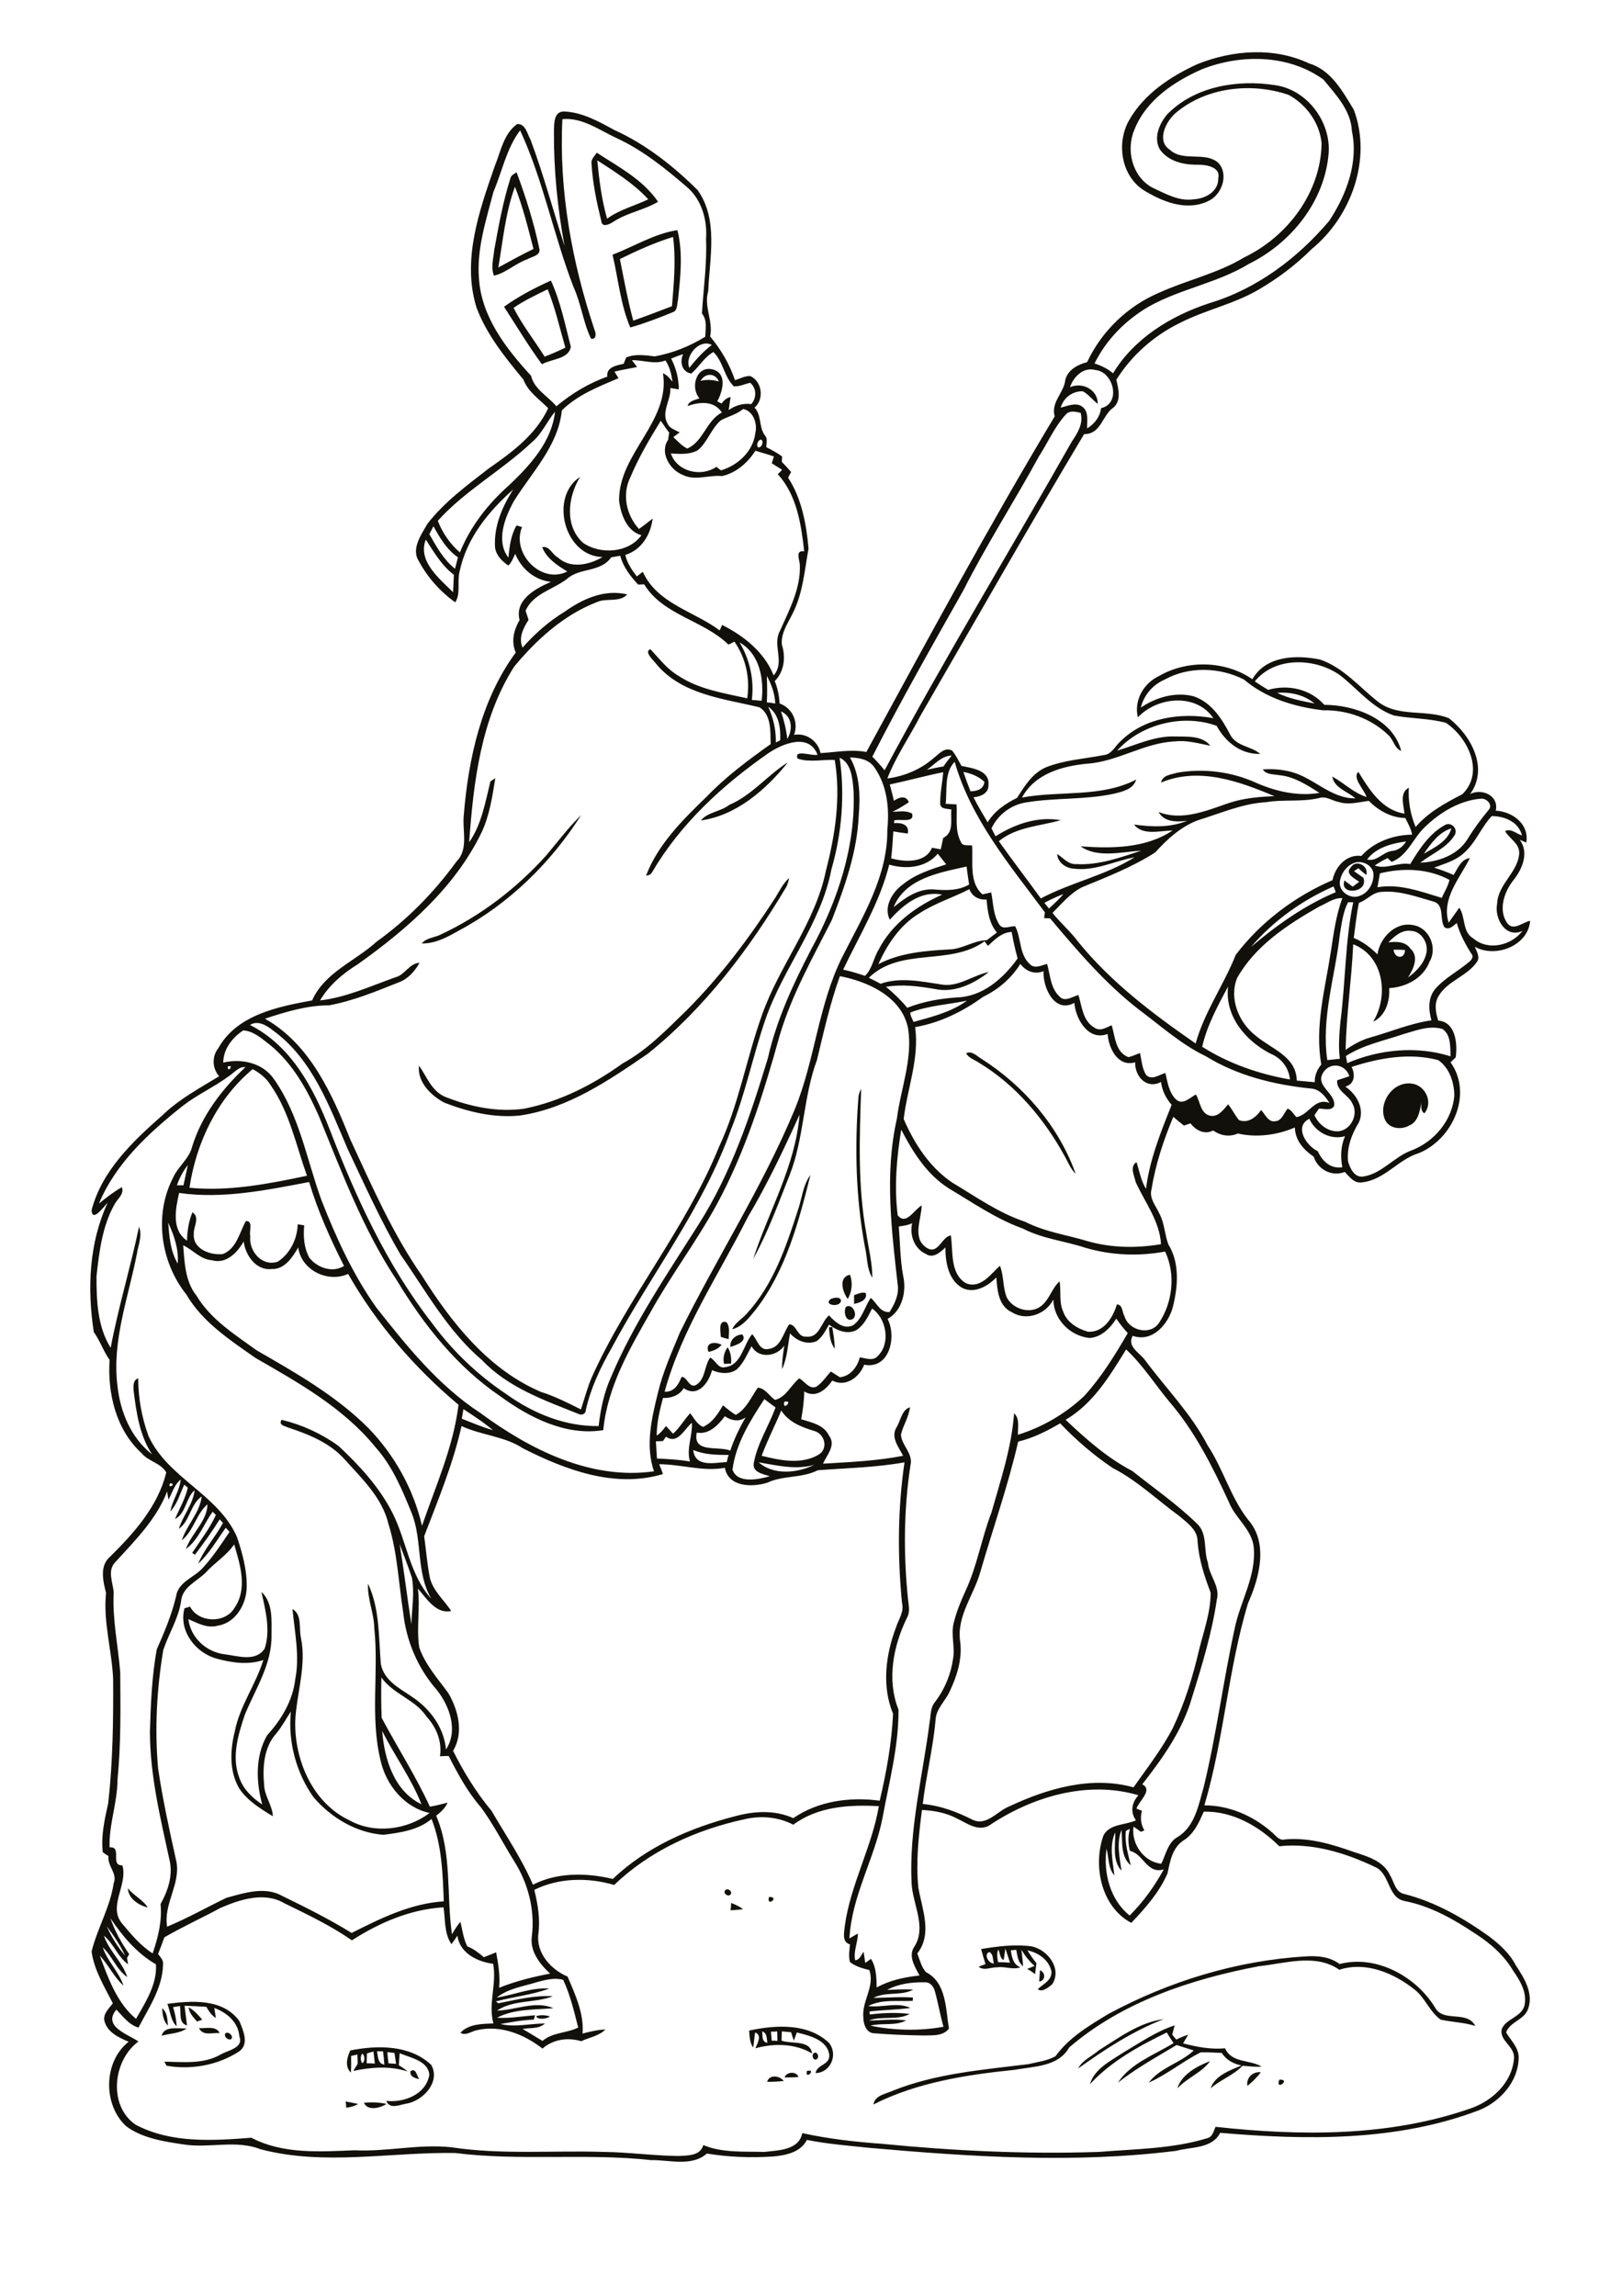 <?xml version="1.0" encoding="utf-8"?>
<!-- Generator: Adobe Illustrator 21.0.2, SVG Export Plug-In . SVG Version: 6.00 Build 0)  -->
<svg version="1.2" baseProfile="tiny" id="Layer_1" xmlns="http://www.w3.org/2000/svg" xmlns:xlink="http://www.w3.org/1999/xlink"
	 x="0px" y="0px" viewBox="0 0 595 842" overflow="scroll" xml:space="preserve">
<path fill="#12100B" d="M133.5,771.2c2.8-0.3,5.5-0.2,8.3,0.4C139.5,773.1,134.9,774.3,133.5,771.2 M126.8,770.7
	c1.5,0.3,3.1,0.6,4.6,0.9c-1.3,0.8-2.8,1.2-4.4,1.4C127,772.4,126.9,771.3,126.8,770.7 M469.3,762.7
	C473.9,762.5,467.6,767.1,469.3,762.7 M281.4,763.5c0.8-2.8,4.6-2.3,6.1-0.3C285.5,763.4,283.5,763.5,281.4,763.5 M457.6,765
	c-0.6-2.9,2-5.4,4.9-5C461.1,761.9,459.4,763.5,457.6,765 M287.8,761.9c0.7-2.1,4.3-2.4,5.1-0.2
	C291.2,761.9,289.5,761.9,287.8,761.9 M296,759.5C299.8,758.6,295.2,763.2,296,759.5 M150.6,759.6c2-1.4,2.3,1.8,3.2,2.9
	C152.3,762.2,150.2,761.6,150.6,759.6 M431.9,765.9c1.5-5.1,7.3-8.2,12-10C440.9,760.1,435.5,762,431.9,765.9 M298.5,753
	c1.2-0.9,2.2,1.3,1.2,2.1C298.5,756.1,297.5,753.8,298.5,753 M142.1,752.6c0.1,1.3,0.2,2.7,0.4,4.1c0.9,0.1,1.8,0.1,2.8,0.2
	c-0.2-1.3-0.4-2.7-0.6-4C144,752.8,142.8,752.7,142.1,752.6 M134.6,753.1c0,1.2-0.1,2.4-0.1,3.6c1,0,2,0,3,0.1
	c-0.2-1.5-0.3-3-0.5-4.4C136.4,752.5,135.2,752.9,134.6,753.1 M132.8,753.2c-0.6,1-0.6,2.4,0,3.4C134,756.5,133.9,753.4,132.8,753.2
	 M138.3,752.3c0.4,1.9,0.2,4.5,2.7,4.9c-0.1-1.6-0.3-3.3-0.5-4.9C139.9,752.3,138.8,752.3,138.3,752.3 M128.5,752
	c9.9-2,21.9-2.1,29.7,5.3c3.4,6.1-2.7,12.8-8.6,14.1c-2.6,0.3-6.5,2.5-7.9-0.9c6.6,0.7,14.6-2.4,15.8-9.6c-0.5-5.2-7-6.2-10.9-7.9
	c-0.1,1.4-0.2,2.9-0.3,4.4c1.1,0.7,2.2,1.4,3.2,2.3c-6.5-2.1-13.2-1.6-19.9-0.2c0.5-0.9,1.1-1.7,1.6-2.6c0-1.1,0-2.3-0.1-3.4
	c-0.6,0.1-1.8,0.4-2.3,0.5c0,2,0.1,4.1-0.1,6.1C126.4,757.9,127.3,754.5,128.5,752 M82.7,745.7c1.1-0.8,3,0.9,2.2,2.1
	C83.7,748.5,81.9,746.8,82.7,745.7 M73,743.8c2.5,0.2,6.2-1,7.6,1.8C78,745.4,74.4,746.8,73,743.8 M59.3,746.6
	c0.9-3.8,6.2-2.5,9.2-2.7C65.9,745.8,62.4,745.7,59.3,746.6 M412,752.8c6.1-3.6,12.1-7.8,18.9-10c-0.3,1.1-0.6,2.2-0.9,3.4
	c0.5,0.6,1,1.2,1.5,1.8c1.4-0.7,2.9-1.3,4.4-1.8c-0.6,1-1.3,2.1-1.9,3.2c5,1.3,10.2,2.3,15.4,1.8c2.4,5.5,9.1,4.1,13.4,6.7
	c-2.3,0.2-4.7-0.1-7-0.3c-3.3,3.5-8.1,5.1-11.7,8.3c1.5-4.7,7.1-6.6,11.3-8.4c-2.9-0.6-5.6-2-7.2-4.6c-2.6-0.1-5.2-0.3-7.8-0.2
	c-6.5,3.3-12.3,8.1-19,11.1c4.2-5.6,11.5-7.1,16.5-11.8c-2.1-0.7-4.2-1.3-6.3-2c-7.3,4.4-14.8,8.5-21.5,13.8
	c4.6-7.1,13.4-10.2,20.4-14.5c-0.9-1.3-1.7-2.6-2.5-3.9c-10.2,5-20.5,10.6-28.2,19C401.5,758.7,407.3,755.9,412,752.8 M279.6,745
	c0.2,1.6-0.3,3.8,1.9,4.2C281.2,747.7,281.5,745.6,279.6,745 M282.8,745.1c0.1,1.1,0.2,2.2,0.3,3.3c0.5,0,1.5,0,2.1,0.1
	c0-1.2-0.1-2.3-0.1-3.5C284.5,745.1,283.4,745.1,282.8,745.1 M274.8,744.7c9.7-2.1,21.6-2.8,29.3,4.5c3.4,4.2,0.7,10.9-4.9,11.1
	c0.4-3.2,5.3-2.9,5-6.7c-0.7-5.5-7.4-7.1-11.9-8.2c-0.4,1-0.7,2-1.1,3c-0.4-1.1-0.7-2.1-1-3.1c-1.1-0.1-2.3-0.2-3.4-0.3
	c0,1.1-0.1,2.3-0.1,3.4c3.6,1.3,10.5-0.4,11.2,4.7c-6.2-3.7-14-3.8-20.8-1.9c0.7-1.8,2.6-4.8-0.1-5.8c-0.3,1.8-0.4,3.7-0.7,5.5
	C275,749.2,275,746.9,274.8,744.7 M403,752c7.5-4.7,14.9-10.3,23.9-11.5c-11.4,4.4-21.6,11.1-31.4,18.1
	C397.1,755.5,400.5,754.2,403,752 M196.7,739.4c1.6-0.5,3.4-0.4,5,0.1C200.9,740.4,197,740.9,196.7,739.4 M59.5,736.5
	c1.9,1.6,1.9,4.1,2.1,6.4C59.9,741.2,59.6,738.8,59.5,736.5 M69.2,736.2c2,1,3.5,2.8,5,4.5c-0.5,0.2-1.5,0.5-1.9,0.7
	C70.9,739.8,69.4,738.3,69.2,736.2 M61.4,734.9c9-1.2,20.4-2,26.4,6.3c1.4,3.4,3.7,8.4,0,11.1c-7.8,5.1-17.6,6.9-26.7,5.3
	c-0.2-0.4-0.6-1.1-0.8-1.5c6.9,0.1,14.3,1,20.6-2.6c2.7-1.6,8.6-2.4,6.9-6.7c-0.4-5.2-4.6-8.7-9.2-10.4c0.2,1.2,0.4,2.5,0.6,3.7
	c-1.6-1-2.6-2.5-3.5-4.1c-2.7-0.2-5.3-0.3-8-0.4c0.3,2.4,0.6,4.8,0.9,7.2c-3.2-0.8-2.1-4.6-2.6-7.1c-0.8,0.1-1.7,0.3-2.5,0.4
	c0.7,2.3,1.2,4.6,1.3,7C62.6,741.2,62.5,737.7,61.4,734.9 M381.5,722.6c2.1,0.7,2.1,3.9-0.3,4.1
	C381.3,725.3,381.4,723.9,381.5,722.6 M406.6,738.6c22.3-12,47.1-19.6,72.4-21.1c4.3-0.3,8.8,0.1,12.4,2.8c13.4-3.5,28,4.5,35,15.9
	c3,5.7,11.7,0.9,14.8,6.8c-4.2-1.3-8.5-1.4-12.7-2.3c-4-2.8-5.6-7.8-9.4-10.9c-7.6-6.1-18-10.6-27.8-7.4c-8.7-6.1-19.9-2.3-29.5-1.3
	c-24.8,4.7-50.2,13.1-69.6,29.8c-4,7.1-12.9,6.9-20,8.2c-17.7,1.8-35.8,4.6-51.8,12.7c0.6-3.4,4.4-3.8,7-5
	c15.9-6.4,33.1-7.7,49.9-9.8c3.3-0.8,6.9-1.2,9.9-2.9C392.2,747.2,399.5,742.9,406.6,738.6 M362.9,715.9c-2.2,0.8-0.2,4.3,1.7,4.2
	C364.1,718.8,364.5,716.6,362.9,715.9 M368.8,714.6c-0.2,1.4-0.4,2.8-0.6,4.2c-1.5-0.5-1.3-2.7-2-3.8c-0.7,1.5-0.3,3.1-0.1,4.6
	c1.5,0,2.9,0.1,4.4,0.2C369.9,718,369.4,716.3,368.8,714.6 M359.9,714.8c6.1-1,12.3-1.8,18.4-1c5.9,1.1,11.4,8.1,7.7,13.9
	c-1.3,1.1-3.8,3.2-5.3,1.8c2-1.9,5.2-3.2,5-6.5c-0.9-4.2-4.8-6.9-8.8-7.7c1,1.6,2.1,3.2,3.3,4.7c-0.2,1.3-0.3,2.6-0.5,4
	c-0.9-0.7-1.9-1.4-2.9-1.9c0.7-0.3,2-0.8,2.7-1.1c-1.9-1.7-3.5-3.7-4.8-5.9c0.2,2,0.5,4,0.6,6c-1.9-1.4-2.1-3.9-2.5-6
	c-0.5,0-1.5,0.1-2,0.2c0.4,2.5,0.8,5.1,3.5,6.2c-2.7,1-5.6-0.4-8.4,0c-2.3-0.1-4.9,1.4-6.9-0.2c0.6-0.3,1.9-0.7,2.5-1
	C360.9,718.4,360.4,716.6,359.9,714.8 M268.2,697.9c1.6,0.6,3.1,1.3,4.4,2.3c-1.5,0.2-3.1,0.3-4.6,0.4
	C268.1,699.9,268.2,698.6,268.2,697.9 M282.1,695.7C286.3,695.6,281,699.7,282.1,695.7 M266,693.3c0.9-1.1,2.8,0.3,2,1.5
	C267.1,695.8,265.1,694.4,266,693.3 M46.9,692.5c2.1,2.7,5.7,4.3,7.3,7.1C50.9,698.7,47.1,696.4,46.9,692.5 M266.9,494.1
	c1.2,1.8,1.4,3.9,1.3,6c-0.6,0-1.9,0.1-2.6,0.1C265.1,498.1,265.6,496,266.9,494.1 M259.9,495.8c-1.4-3.5,2.4-3.9,4.8-2.6
	C263.5,494.7,261.8,495.4,259.9,495.8 M267.9,494c-0.2-2.6,1.9-4.5,4.4-4.6C274.3,492,269.8,493.4,267.9,494 M304.1,486.8l1.2-0.1
	c0.4,2.6,0.9,5.2,0.9,7.9C304.5,492.4,304.3,489.5,304.1,486.8 M264.4,490.3c0-1.9-1.1-6.3,2.1-5.4c1.4,1.8,0.8,4.1,0.8,6.2
	C266.3,490.9,265.4,490.6,264.4,490.3 M310.3,479.3c2.5-1.6,4.8,3.5,2.2,4.6C310.1,484.8,309.4,480.9,310.3,479.3 M304.9,476.3
	c1.1-0.3,3-0.9,3.6,0.5C308.6,479.8,301.5,478.7,304.9,476.3 M313.3,475c1.4-0.5,2.8-1.2,4.3-0.8c0.7,2.7-2.4,3.6-4.3,4
	C313.3,477.4,313.3,475.8,313.3,475 M311,476.4c-1.9-2.5-3.6-8,0.8-8.9C312.9,470.5,312.5,473.7,311,476.4 M292.7,443.8
	c1.5-4.3,1.8-9.1,4.6-12.9c-4.3,17.2-9,35-20,49.3c-2.4,2.9-4.8,6.3-8.7,7.3c1.1-2.5,3.7-3.8,5.4-5.8
	C283.7,471.1,288.4,457.2,292.7,443.8 M314.9,402.4c0.1-1.1,0.5-2.1,1-3.1c-0.6,17.7-1.3,35.6,1.9,53.1c0.8,5.4,2.2,10.7,2.2,16.2
	c-2.1-3.3-1.8-7.5-2.7-11.2C313.9,439.3,313.5,420.8,314.9,402.4 M508,410.5c-2.5-6.1,3-14,9.8-13.1c5,0.5,8.1,6.9,4.7,10.9
	c-1.4-0.8-1.1-2.4-1.1-3.8c-0.6,3.1-1.2,7-4.5,8.3C513.9,414.5,509.4,413.9,508,410.5 M354.4,386.3c2.1-1.1,3.9,1,5.6,2
	c15.6,9.9,28.4,24.8,34.6,42.2c-1.9-1.8-2.8-4.3-4.1-6.6c-7.5-13.6-17.9-26-31.3-34.1C357.6,388.7,355.4,388.1,354.4,386.3
	 M284.5,329.1c1.5-2.5,2.8-5.2,5-7.1c-0.2,1-0.5,2-0.9,3c-13.6,22.9-30,44.6-50.9,61.4c-14.3,9.8-29.3,20.1-46.9,22.7
	c-9.5,1-19-1.3-27.8-4.7c-4.9-2.6-10-7.6-9.3-13.6c2.9,4.1,4.7,9.5,9.7,11.5c9.1,3.6,19.2,5.7,28.9,4.3c13.1-2.6,25.3-8.8,36.1-16.6
	c9-4.9,16.1-12.3,23.4-19.4C264.3,358.1,274.9,343.9,284.5,329.1 M495.5,318.1c1.9-3.1,6.7-0.6,5.7,2.8c-1-0.8-2-1.6-2.9-2.5
	c-0.4,0.3-1.2,0.8-1.6,1.1c1.1,0.8,2.3,1.6,3.4,2.4c2.2,5.6-9,6.7-6.9,1c1,0.8,2,1.5,3,2.3c0.8-0.6,1.6-1.2,2.4-1.8
	C497,322.2,493.2,320.5,495.5,318.1 M200.4,313.7c4.2-5,8.1-10.2,12.8-14.8c-11.1,17.5-26.5,32.6-44.9,42.4
	c-4.2,2.4-8.6,4.8-13.6,4.7c1.6-1.9,4.2-2.1,6.4-3C176.1,336.1,189.4,325.9,200.4,313.7 M267.5,295.2c8.3-3.5,14-10.9,21.5-15.6
	c-8,10-18.9,19.5-31.9,21.3C259.6,297.8,264.3,297.7,267.5,295.2 M188.4,112.9c3.2,6.3,7.6,11.9,11.4,17.9c2.6-1,5.1-2.1,7.6-3.3
	c-2.1-7.2-3.7-14.5-6.5-21.4C196.6,108.2,192.3,110.2,188.4,112.9 M184.9,112.5c5.3-3.8,11.2-6.9,17.2-9.6
	c3.5,7.7,5.2,16.1,7.3,24.3c-0.8,4.6-7.2,4.4-10.6,6.4C193.8,126.8,189.5,119.6,184.9,112.5 M227.4,95c1.5,7.6,2.9,15.2,4.9,22.6
	c4.8-1.7,9.5-3.5,14.2-5.3c0.7-8.5,1.5-17,0.4-25.4C240.1,89,233.7,91.9,227.4,95 M224.7,93.4c7.9-3,15.3-7.7,23.8-9
	c2.1,8.4,1.1,17.2,0.2,25.7c-0.4,1.5-0.1,3.8-1.9,4.4c-5.1,2.1-10.3,4.1-15.6,5.6C227.6,111.6,226.8,102.3,224.7,93.4 M182.8,98.1
	c4.3-2.3,8.5-4.7,12.9-6.8c-2-7.7-3.9-15.5-6.8-22.8C185.4,78,184.5,88.2,182.8,98.1 M187.2,65.5c0.2-1.2,1.4-1.7,2.3-2.3
	c3.4,9.1,6.3,18.3,8.3,27.8c0.8,2.7-2.7,3.1-4.4,4.1c-4.3,1.5-7.8,5-12.2,6c-1.2-3-0.2-6.3,0.1-9.4C182.9,82.9,184.5,74,187.2,65.5
	 M219.1,58.8c0.7,7.2,1.6,14.4,3.6,21.4c4.5-3.3,10.1-4.7,15.1-7.1C232.5,67.3,225.7,63.1,219.1,58.8 M218.9,56
	c8,5.2,17,9.9,22.5,18c-5.2,3.1-11.4,4-16.5,7.4c-1.2,0.8-4,2.2-4.3-0.2c-1.7-6.9-3.2-14-3.6-21.1C216.7,58.4,218.1,57.3,218.9,56
	 M325.4,729.8c3.2-0.1,6.4-0.4,9.6-0.1c-4.5,2.4-10,0.6-14.6,3c4.8,0,9.7-0.5,14.5-0.1l-0.1,1.2c-5.4,0.3-11.3-0.7-16.3,1.9
	c5.1,0.7,10.6-1.6,15.5,0.7c-5,0.7-10,0.7-15,1.3c0,0.3,0,0.8,0.1,1.1c4.9-0.6,9.8-0.8,14.6-0.2c-4.5,2.5-10.2,0.6-15,2.4
	c4.6,0,9.2-0.7,13.7,0c-4,2.1-8.8,0.8-13.1,1.9c8.7,1.8,18.1,2,26.8,0.4c-1.2-4.2-1.9-8.5-3.1-12.8c-0.4-1.8-1.7-3.6-3.7-3.5
	C334.6,726.9,329.6,727.5,325.4,729.8 M197.1,726.9c-5.1,1.6-10.6,2.3-14.9,5.7c6.5-1,12.7-3.8,19.3-3.3c-6.3,2.3-13.1,3-19.6,4.7
	c0.2,0.2,0.7,0.5,0.9,0.7c6.6-1.3,13.2-3,20-2.6c-6.5,2.6-14.5,1.2-20.5,5.3c6.8-0.2,14.2-3.8,20.7-0.9c-6.9,0.6-14.4,0.2-20.7,3.5
	c4.7,0.3,9.3-0.6,14-0.9c-0.1,0.4-0.4,1.2-0.5,1.6c-4.1,0.1-8.2,0.9-12.2,1.6c5.4,1.3,10.9-0.2,16.3-0.2c-2.2,2.1-5.4,1.5-8.2,2
	c2.5,1.5,4.9,2.9,7.3,4.4c3.7-3.2,8.9-2.8,13.1-4.9c-1.5-5.9-2.9-11.9-5.5-17.5C203.5,725.2,200.1,726.1,197.1,726.9 M39.1,706.4
	c1.8,3.9,4,7.6,6.8,10.8C44.1,713.4,41.7,709.8,39.1,706.4 M40.5,703.5c1.6,4.7,4.1,9.1,6.9,13.2c-0.2,0.3-0.6,1-0.8,1.4
	c0.1,0.6,0.3,1.7,0.4,2.3c-3.8-2.7-5.3-7.6-8.9-10.5c1.9,5.6,6.8,9.6,8.6,15.2c-4-2.8-5.5-7.7-9-10.9c1.7,5.1,5.9,8.9,7.6,14
	c-3.5-3.1-5.5-7.6-8.7-11c3.1,8.3,6.3,17.4,13.3,23.2c3.5-6.1,7.8-12.8,7.3-20C50.1,716.3,44.9,710,40.5,703.5 M413,671.5
	c-0.5,4.3,0.8,8.4,1.8,12.6c-3.8-3.2-3-8.6-3.4-13c-1.9,4.8-0.7,10,0,15c-3.5-3.9-2.2-9.4-2.3-14.1c-2.3,5-0.9,10.6-0.3,15.8
	c-2.4-2.7-2-6.6-2.9-9.8c-1.2,8.8,1.3,18.8,8.5,24.5c5-5,9.1-10.7,12.5-16.9c-6.2,1.8-7.4-5.7-12.4-6.8c-0.7-2.6-0.8-5.4,0-8
	C414,670.9,413.3,671.3,413,671.5 M362.7,669.6c-4.1,2.1-8.1-1-11.7-2.7c-4-2.1-8.4-2.9-12.8-3.1c-1.2,9.5-2.3,19.1-1.3,28.6
	c1.4,7.9,5.2,16.9-0.4,24c0.9,2.4,1.5,5,3.2,6.9c7.5,3.8,7.2,13.5,8.4,20.7c-2.3,2.9-6.3,2.4-9.5,2.5c-5.9-0.1-11.9-0.3-17.8-0.8
	c-3,0-4.1-3.4-4.1-5.8c-0.6-6.1,4.3-11.3,2.2-17.4c-2.5-0.6-5-1.3-7.1-2.9c-0.6-2.1-0.2-4.4,0-6.5c-3.1-0.9-2.1-4.4-1.9-6.8
	c2.1-15.2,9.9-28.8,12.5-43.9c-10.8-0.6-22.4,0.1-31.4,6.8c-5.5-2.9-12-3.4-17.9-2c-17.6,3.8-34.7,11.5-47.8,24.1
	c-9.5-2.8-20.3-2.7-29.3,1.8c1.3,5.3,2.2,10.7,1.5,16.1c-0.9,7.1,4.6,13.1,10.7,15.7c2.8,6.5,6.1,13.7,5.5,20.9
	c2.7-0.7,5.5-1.4,8.4-1.5c-2.4,2.4-5.9,2.9-8.9,4.3c-4.9-1.5-10.3-0.7-14.2,2.7c-6.7-5.2-15.3-8.7-23.8-6.8c-2.1,0.3-4.3,2.3-6.3,1
	c2.9-3.2,8-3.3,12.1-3.4c-2-7.3,1.3-14.5-0.1-21.9c-5.7-0.7-12.3-3.9-13.1-10.3c-0.7,1-1.4,2.1-2.2,3.1c-2.7-3.9-2.2-9-2.9-13.5
	c-12.1,0.7-23.5,5.6-33.6,12.1c-7.8-5.4-16.4-9.5-24.8-13.6c-7.3-4.3-16.2-1.4-23.4,1.7c-6.8,3.7-13.9,6.9-20.6,10.8
	c-0.7,2-1.5,4-2.3,6.1c0.8,1.2,2.1,2.3,1.8,4c-0.2,8.5-5.2,15.7-9,23c-3.5-1-5.7-4.1-8.1-6.6c-5.2,6.2,4.2,9,8.1,11.7
	c-9.4,6.9-11.2,23.5-1.1,30.5c13,6.9,28.3,5.9,42.5,4.8c11.6,6.1,25.2,5.1,37.9,4.6c11.9,0.6,23.6-2.4,35.5-1.1
	c18.5,2.8,37.2,1.1,55.8,1.7c9.2,0.1,18.3,1.4,27.5,1.5c3.3-0.2,8,0,9.1-4c7,2.9,14.9,2.3,22.4,2.5c5.1-0.6,12.7-0.6,13.9-6.9
	c9.5,2.1,19.2,3.2,28.9,3.9c26.5,2.6,53.2,3.9,79.9,3c13.4-1.1,27.1-1.1,40-5.1c1.8-0.6,2.1-2.6,2.8-4.1c31.2,3.4,63.7,3.7,93.7-6.8
	c8-2.8,15.2-9.6,15.8-18.5c0.2-4.3-5.5-6.3-4.5-10.6c1.6-3.8,7.1-4.3,8.3-8.5c1.1-4.7-1.5-9.1-4.1-12.8c-3.4-5.8-8.6-10.3-14.3-13.9
	c-7.8-5.2-16.2-9.9-25.5-11.7c-6.4-1.2-5.3-10.1-10.9-12.5c-10.9-5.2-23-8.9-35.1-7.6c-7.4-7.3-17-12.9-27.7-12.7
	c-1.8,4-3.6,8.2-7.5,10.6c-4,2.6-4.9,7.6-5.8,12c-3,7-8.1,12.7-13.3,18.2c-11-5.8-14.2-20.9-10.2-32.1c2.3-4.3,8-3.7,11.9-5.5
	c-2.2-3.1-1.5-6.5,0.9-9.2C398.9,652.8,378.4,659,362.7,669.6 M140.2,634.8c0.8,10.4,4.4,22.1,14.4,26.9
	C150.9,652.2,144.7,643.9,140.2,634.8 M139.9,615.2c-0.1,4.9-0.1,9.9,0.1,14.8c5.8,10.9,12.5,21.3,17.7,32.6
	c2.2-0.4,4.3-0.9,6.5-1.5c-0.9,2-2.5,3.5-4.2,4.8c5.9,13.8,3.7,29.1,5.8,43.5c0.9-1.6,1.9-3.2,3.1-4.6c0.7,3,1.1,6.2,2.5,9
	c2.3,0.9,4.2,2.4,6.1,4c1.5-0.6,3-1.2,4.5-1.8c0.8,4.3,1.5,8.6,1.1,13c6-2.4,12.4-4,18.7-5.2c-3.8-3.5-7.5-8.2-6.7-13.7
	c1.2-9.7-1.4-19.6-6.6-27.7c-4-6.5-7.5-13.3-12-19.5c-4.9-5.6-8.5-12.2-11.9-18.9c-1.1,0-2.1,0-3.2,0.1c0.8-5.4-1.3-10.6-4.9-14.5
	C152.4,623.3,144.3,621.4,139.9,615.2 M75.3,576.9c-3.3,3.2-8.5,5.2-8.9,10.5c-1,6.3-4.5,11.7-6.5,17.7c-2.4,14.3-3.2,29-1.9,43.5
	c1.7,11.5,4.2,22.8,6.7,34.1c1.6,8.4-4.8,15.5-3.4,23.9c7.5-3.1,14.5-7.1,21.8-10.6c6.6-1.8,14.2-4.3,20.6-0.6
	c8.6,4.2,17.2,8.5,25.3,13.5c10.7-5.4,21.6-10.8,33.8-11.6c-0.4-10.2-0.7-20.6-4.5-30.2c-4.9,4.1-11.4,5-17.6,5.8
	c-10-0.7-19.3-6.3-25.7-13.8c-6.4-9-9.4-20.4-8.3-31.4c-1.8,2.7-3.3,5.6-5.4,8.1c-4.6,5.1-5,12.5-4.4,19c0.2,4,3,7.3,3.2,11.3
	c-4.6-2.8-9.4-5.7-12.4-10.3c-3.6-6.2-3.3-13.9-1.6-20.7c1.8-9.4,7.7-17.2,10.5-26.3c-5.6,1.9-11.6,1-17.1-0.5
	c-7.8-2.1-14.1-10.3-11.8-18.5c0.5-0.1,1.5-0.4,2-0.6c3.1,6,12.9,6.3,16.3,0.5c4.9-7,2.1-15.9-0.1-23.3
	C83,570.6,78.6,573.2,75.3,576.9 M146.6,566.3c1.6,9.8,2.8,19.6,4.3,29.4c0.2-5.7,1.2-11.4,0.2-17.1
	C149.7,574.4,148.1,570.3,146.6,566.3 M62.4,544C61.2,546.4,65.1,544.1,62.4,544 M61.8,550c-0.1-0.7-0.4-2.2-0.5-3
	c-3.9,10.2-11.8,18-19,25.9c-3.1,3.2-0.8,7.5-0.6,11.2c-0.5,9.8,1.6,19.4,2.4,29.1c0.1,13.2,0.3,26.4-1,39.5
	c0,8.4-3.2,16.4-2.9,24.8c4.8-0.4,0,6.8,4.7,6.6c2.1,7.3-5.6,15.2,0.1,21.6c3.3,3.9,6.6,7.9,11,10.7c2-5.9,3.5-11.9,2.9-18.1
	c2.6-4.7,4.5-10.1,3.4-15.6c-3.4-15.7-7.3-31.5-7.3-47.7c0.3-10.1,0.7-20.2,2.5-30.1c2.8-6.3,5.5-12.7,7.1-19.5
	c0.8-5.3,6.6-6.8,9.8-10.4c3.7-4,6.7-8.6,9.8-13.2c-0.3-0.4-1-1.1-1.4-1.5c-3.2,4.5-6,9.4-10.1,13.2c2.2-5.4,6.3-9.8,9.1-15
	c-0.3-0.3-0.9-0.9-1.2-1.3c-2.8,4.5-5.9,8.8-9.1,13l-1-0.7c3-4.5,6.4-8.9,8.7-13.9c-0.3-0.3-0.9-0.9-1.2-1.2
	c-3.2,4.5-5.2,10.3-9.8,13.7c2-5.7,7.9-10.4,7.9-16.4c-4.1,3.5-5.1,9.8-9.4,13.2c1.8-5.6,6.6-10.1,7.3-16.1c-4.2,2.9-4.3,9-8.4,11.9
	c1.5-4.9,5.2-9,5.8-14.2c-3.3,2.9-3.1,8.5-7.2,10.6c1.6-3.8,3.8-7.5,4.7-11.5c-0.3-0.3-1-0.8-1.3-1.1c-1.6,3.3-2.5,7-5.1,9.8
	c0.7-4.1,3.4-7.5,3.8-11.7C63.9,544.5,63.2,547.5,61.8,550 M278.3,536.3c5.4,4.8,14.2,4,20.4,0.9
	C291.9,539.2,284.9,537.4,278.3,536.3 M254.3,531.8c0.7,6.5,7.8,4.6,12.3,4.4c0.2-0.9,0.4-1.8,0.7-2.6
	C262.9,533.6,258.5,533.5,254.3,531.8 M169.3,523c-3.1,13.9-8.6,27.1-13.7,40.4c0.7,5.1,1.1,10.3,2.1,15.3c1.2,4.8,5.2,8.1,7.8,12.1
	c-5.4,1.3-9.1-4.6-12.2-8.2c0.9,7.2-0.6,14.4,0.5,21.6c2.2,6.4,6.8,11.4,10.7,16.8c3.6,6.2,5.7,14.5,1.7,21.1
	c3.9,7.8,8.5,15.3,14.1,22c5.2,8.9,11.1,17.6,15.2,27.1c9-4.6,19.7-4.4,29.3-2.1c12.3-11.8,28.5-18.8,44.8-23
	c7-1.9,14.6-2.4,21.4,0.7c9.1-6.3,20.9-7.9,31.7-6.4c2.5-10.5,4.4-21.2,4.9-31.9c-4.2-10.1-2.7-21.7,1.1-31.7c0.9-2.9,3-5.6,2.2-8.8
	c-1.7-17.2-1.6-34.6,0.9-51.7c-10.5,1.9-21.2,2.1-31.8,2.9c-5.9,3-12.7,1.8-18.6,4.6c-5.5,1.7-14.2,1.6-15.5-5.5
	c-8,1.5-16-1.3-24.1-1.3c0.5,1.2,1,2.4,1.4,3.6c-17.6,5.3-35.7-1.5-51.3-9.4C185.1,526.7,176.6,526.4,169.3,523 M373.5,528.7
	c-3.7,16.1-9.2,31.7-13.8,47.5c-2.3,8.6-8.8,16.3-7.5,25.7c0.9,6.5-1.2,12.9-3.9,18.6c-1.6,3.4-4.9,6.2-5.1,10.2
	c-0.9,10.4-3.5,20.6-4.7,30.9c6.5,0.6,12.6,2.9,18.3,5.8c5.2,2.4,9-3.2,13.4-4.9c14-6.6,30.2-11.3,45.6-7c5-7.1,10.4-14,14.4-21.7
	c4.4-9.2,7.4-19,9.7-28.9c1.7-6.8,4.2-13.6,4.2-20.8c-2.3-6-4.3-12.2-4.8-18.7c0.1-4.3-3.8-6.9-6.7-9.4c-8.1-5.9-15.4-13-24.4-17.6
	c-7-4.7-13.5-10.3-19.3-16.4C384.1,524.8,379,527.4,373.5,528.7 M244.3,526.9c-0.3,0.4-0.8,1.2-1.1,1.6c-0.6,0-1.9,0.1-2.6,0.1
	c0.1,2.1,0.3,4.2,0.4,6.3c4,0.2,8.1,0.4,12.1,1.1c-1.4-4.8,1-9.4,0.7-14.2C251,524.1,248.6,529.9,244.3,526.9 M255.6,525.4
	c-1.6,7.7,7.9,4.8,12.3,6.6c1.4-4.3,3.4-8.3,5.6-12.2c-2.4,1.8-5.3,1.2-7.6-0.4C263.4,522.7,260.1,526.2,255.6,525.4 M279.4,533.9
	c6.8,1.7,14.8,3.4,21.2-0.6c3.3-2.4,1.8-7.5-1.9-8.5c-4.6-1.4-9.4-3.2-12.1-7.5C284.3,522.8,281.5,528.2,279.4,533.9 M170,516.8
	c-0.2,1.1-0.4,2.3-0.6,3.5c3.8,1.5,7.5,3.1,11.4,4.2C177.4,521.6,173.7,519.2,170,516.8 M287.7,514.1
	C286.8,517.9,291.4,513.2,287.7,514.1 M280.4,513.1c-5.2,7.9-10.5,16.4-11.7,25.9c1.8,5.2,9.5,3.6,13.7,2.4
	c-2.4-0.8-6.5-1.4-5.9-4.8c1.3-7.2,5.5-13.6,8-20.4C283,515.1,281.7,514.1,280.4,513.1 M413.1,494.9c-6,9.7-12.1,19.9-22.2,25.8
	c7.5,7.1,15.3,14,24.5,18.8c7.9,6.3,16.3,12.1,23.6,19.2c4.1,3.7,2.4,9.7,4.1,14.4c0.4,4.7,4.5,8.6,3.3,13.4
	c-1.8,12.2-5.4,24.1-9.1,35.9c-3.4,12-10.7,22.3-18.3,32c4.1,2-1.2,6.1-2.1,8.9c0.5,0.2,1.5,0.6,2,0.8c-0.7,2.5-0.4,5,0.9,7.2
	c-0.3,0.1-1,0.4-1.3,0.5c-0.9-0.7-1.8-1.3-2.7-1.9c-0.9,6.3,3.8,13,10.2,13.6c1.7-3.4,2.4-7.8,6-9.8c6.4-3.9,7.7-11.9,9.6-18.5
	c4.7-19.4,7.2-39.3,11.5-58.8c2.2-9.7,7.8-18.8,6.8-29c-0.7-6.6-6.8-10.6-9.1-16.5c-6-13-12.5-26-21.9-36.9
	C423.6,507.6,419.2,500.6,413.1,494.9 M319.9,479.9c-1.5,3-3,6.2-5.9,8c-3.4,1.6-7.1,0-9.9-2.1c-1.3,2.2-2.4,4.6-4.6,6.1
	c-3.6,1.4-7.3-0.2-9.7-2.9c-0.8,4.4-1,9-2.9,13.1c-0.1-2.9,0.4-5.7,0.8-8.6c-2.8,4.1-9.5,4.9-12,0.2c-1.6,2.9-2.9,6.2-5.4,8.5
	c-2.6,1.9-6.2,1.6-9.1,0.3c-1.2,4.6-5.2,10.2-10.4,6.6c-1.6,2.7-4.6,3.7-7.6,3.6c-1.2,4.5-2.3,9.1-2.3,13.8c1.4-0.9,2.4-2.2,3.4-3.5
	c0.9,0.9,1.7,1.9,2.6,2.8c2.5-2.2,4-5.1,6.3-7.5c1.4,1.8,2.5,4.1,4.7,5c3.4-1.5,5.5-4.8,7.3-7.9c1.5,1.2,3,2.5,4.7,3.5
	c3.9-2.1,5.7-6.6,8.1-10c2.8,0.3,4.1,3,6.3,4.5c4.1-1,5.8-5.4,8.9-7.9c2,1.1,3.6,4.1,6.2,3.1c2.2-1.4,3.6-3.7,5.4-5.6
	c1.1,0.7,2.2,1.4,3.3,2.1c3.9-0.4,6.4-3.8,7.3-7.3c2.2,0.3,4.9,1.5,6.6-0.5C326.8,492.7,325.2,483.5,319.9,479.9 M77.8,462.2
	c-4.3-0.3-7-3.8-10.6-5.5c0.5,6.3,0.7,13.3,4.9,18.5c5.2,8.7,14,14.2,22,20c14.4,8.3,29.1,16.6,41,28.5c9.6,9.9,16.6,22.4,19.7,35.9
	c5-14.6,11.5-28.9,13.4-44.4c-16.1-13.5-30.1-29.7-40.5-48c-7.5,3.4-17.2-1.4-18.3-9.7c-2.1,3.6-5,8.1-9.7,7.9
	c-5.7,0.7-9.7-5-10.3-10.1C87.1,459.3,83,463.7,77.8,462.2 M329.7,449.8c0.5,6,0.5,12.1,1.6,18.1c1.3,5.7-0.3,12.8-5.7,15.8
	c3.4,6.6,0.7,18.6-8.6,16.8c-1.7,4.6-6.8,8.4-11.7,5.8c-2.3,3.4-6.1,6.6-10.3,4c0,3.4-0.5,6.9-1.1,10.2c3.8,1.2,8.3,2,10.2,6
	c2.7,3.5-0.8,7.1-2.2,10.3c9.8-0.6,19.7-1,29.4-2.9c-1.6-3.1-4.6-6.7-2.5-10.3c1.6-2.5,1.9-6.5,5-7.5c-0.4,3.6-2.5,6.6-3.3,10
	c0.2,4,4.5,6.9,3.5,11.2c-2.5,16.3-2.6,32.9-0.9,49.3c0.2,2.1,0.8,4.5-0.3,6.5c-5.1,10.4-7.6,22.9-3.2,33.9
	c0.1,13.5-3.5,26.7-5.9,39.9c-3,15-11.3,28.5-12.1,44c1-0.6,2.1-1.2,3.1-1.8c0,3.3-1.7,6.5-1,9.8c1.7-0.1,2.2-2,3.1-3.1
	c0.2,1.4,0.4,2.7,0.6,4.1c0.7-0.5,1.4-1,2.1-1.5c2,3.1,2,6.9,2.1,10.5c4.8-2.7,10.3-3.8,15.7-4.4c-1.6-3.1-4.2-7-2-10.4
	c4.8-7.2-0.5-15.6-0.9-23.4c-1-19.9,4.1-39.4,6.6-59c0.5-2.5,0.2-5.4,2-7.5c3.5-4.6,5.8-10.1,6.6-15.8c0.8-4.3-0.8-8.7,0.2-13
	c1-4.2,2.7-8.3,4.5-12.2c4.2-9.1,5.8-19.2,9.4-28.5c3.4-12,7.4-23.9,8.3-36.4c2.2,2.1,1.3,5.2,1.4,7.9c9-2.8,17.4-7.7,24.3-14.2
	c6.3-6.9,11.3-15,16-23.1c-1.5-1.6-2.9-3.4-4.2-5.3c-2.2,3.5-5.6,6.9-9.9,7.1c-7.1-0.8-13.1-6.8-13.2-14.1c-2.8,5.5-10,8-15.3,4.6
	c-4.8-2.2-5.3-8.1-5.6-12.7c-3.2,3.2-7.9,6-12.4,3.9c-5.2-2.9-6.3-9.4-6.3-14.9c-1.8,1.7-4.5,4.2-7.1,2.4c-4.3-1.9-6.1-6.9-5.1-11.3
	C333.2,449.3,331.4,449.6,329.7,449.8 M61.7,448.4c0.4,5.1,0.8,10.5,3.5,15C65.6,458.1,63.9,453.2,61.7,448.4 M65.7,437.5
	c-1.3,5.8-2.9,13.6,2.9,17.5c0.1-3.6,0.6-7.1,2-10.4c2.9,1.9,0.3,5.3,0.5,7.9c-0.5,5.6,6.2,8,10.7,7.4c5-2,6-7.8,8.4-12.1
	c2.8-0.1,1.1,3.8,1.6,5.5c-0.6,5.5,4.3,11.4,10.1,9.4c4.5-2.9,7.2-8.4,7.3-13.7c0.6,0.1,1.8,0.3,2.4,0.4c-0.4,4-0.1,8.3,1.9,11.9
	c3,3.7,8.4,5.6,12.7,3c-5-9.9-9.6-20.1-12.8-30.8C97.6,436.5,81.6,439.8,65.7,437.5 M64.9,434.7c0.6,0,1.8,0,2.4,0
	c0.5-2.5,1.1-4.9,1.6-7.4C67.1,429.6,65.8,432.1,64.9,434.7 M329.3,445.7c3.1,3.9,6.1-2.2,8.8-3.6c-0.1,5.1-3.6,12,1.8,15.5
	c4.3,2.8,5.5-4.1,8.9-4.5c0.9,5.9-0.4,13.9,5.5,17.5c5.4,2.2,9.1-3.3,12.5-6.4c1.5,3.7,1,7.9,2.5,11.6c2.2,4.3,8.6,6.3,12.6,3.2
	c3.1-2.4,3.9-6.5,6.8-9.1c0.6,3.7-0.3,7.6,1.3,11.1c1.3,3.9,5.2,6.3,9.1,7.4c5.7,0.4,9.2-5.2,10.6-10c2.2,0,1.9,2.9,2.8,4.3
	c1.5,5.3,9.5,7.3,12.7,2.4c5-7.5,6.1-17.9,2.2-26.1c-9.7,1.8-19.8,1.4-29.3-1.4c-7.6-2.5-15.7-3.3-22.8-7
	c-9.8-3.5-18.4-9.5-27.3-14.8c-8-5.1-13.1-13.2-17.4-21.5C328.9,424.6,328,435.3,329.3,445.7 M483.4,422.2c1.7,3.7,4.6,6.5,9,5.9
	c-0.7-3.8-0.6-7.8,1-11.4c-5.3,1.5-10.9-1.5-13.1-6.4C474.5,413.2,479.3,420.3,483.4,422.2 M92.7,392.1
	c-13,10.8-20.7,26.9-23.2,43.5c14.5,1.4,28.9-1.4,43.1-4.4c-4-11.2-6.4-23.3-13.3-33.2C97.7,395.4,95.3,393.5,92.7,392.1
	 M84.2,394.5c-5.5,4.1-11.8,6.9-17.2,11.1c-12.3,9.8-24.5,20.9-30.7,35.8c2.7-2.2,5.4-4.3,8.4-6c1,2.6-1.8,4.4-2.8,6.5
	c-4.4,7.9-5.5,17.2-6.5,26.1c0,8.9,0.3,18.5,5.2,26.3c2.8-14.9,7.3-29.5,10.4-44.4c1.3,3.3-0.3,6.7-0.8,10
	c-3.1,16-9.2,31.8-7.1,48.4c1,9.5,5,19.1,12.7,25.1c-4.6-6.9-5.8-15.4-6.8-23.5c-0.1-1.6-0.2-3.8,1.7-4.4c0,7.2,1.3,14.4,3.8,21.2
	c7.1,15.4,25.5,21.3,32.4,36.9c2,5.9,3.7,12.1,3.6,18.3c0,6.3-4,13.3-10.6,14.3c-3.8,1.1-7.4-0.9-10.8-2.4
	c0.8,6.8,6.6,12.1,13.3,12.9c4.9,0.6,11.4,2.9,14.7-2.1c2.2-6.8,0.3-14-1.2-20.8c4.3,4,3.7,10.5,3.7,15.9
	c0.2,10.6-5.9,19.7-9.8,29.2c-2.4,7.2-4.9,15.3-2.1,22.8c1.4,4.4,4.8,7.6,8.5,10.1c-2.3-8.3-2.6-17.8,1.8-25.4
	c5.2-5.7,9.4-12.7,10.3-20.5c1.7-8.5-0.2-17.2-1-25.8c3.6,2.1,2.3,7.1,3.1,10.6c2.1,10.2-1.6,20.3-2.1,30.5
	c-0.3,14.4,6.4,30,19.9,36.4c9.2,5.1,21.2,3.5,29.4-2.7c-9.3-2-16-10.3-18-19.3c-3.9-15.9-0.6-32.4-2.3-48.5
	c-0.1-5.5-2.6-10.8-2.3-16.3c4.3,9.1,3.9,19.5,4.7,29.4c1.4,7.5,9.4,9.9,14.5,14.4c5.1,4.3,8.8,10.3,9.4,17c4.6-6.9,1.3-16.1-3.5-22
	c-6.9-7.9-11.1-17.9-12.2-28.3c-1.7-10.8-2.1-21.9-5.4-32.4c-2.3-9.6-9.6-16.5-16-23.6c-5.4-6.1-13.1-9.2-20.6-11.7
	c-1.3-0.6-3.9-0.9-2.6-2.9c7.5,1.8,14.7,5.1,20.9,9.6c7.7,7.2,15,15.1,19.8,24.6c5.2,10.3,6.2,22.6,14.2,31.4
	c-5.6-9.5-3.2-21.2-7.1-31.2c-3.5-8.6-7.1-17.4-13.4-24.4c-11.7-14.4-28.2-23.6-44-32.7c-9.4-6.6-19.4-13.1-25.3-23.2
	c-9.5-11.9-12-29.2-4.9-42.9c1.8-4.1,5.9-6.9,7-11.4c3.5-11.4,10.9-21,19.5-29.1C87.9,391,86.2,393.1,84.2,394.5 M83.5,391.2
	C83.6,393.9,86,390,83.5,391.2 M485.3,393.5c-2.9,4.9,4.8,7.4,4.1,12.1c-1.2,2-3.7,0.9-5.6,1c-0.5,0.8-1.1,1.6-1.6,2.4
	c1.5,3.4,4.9,6.1,8.8,5.9c4.6-0.5,7.4-6.2,5.1-10.2c-1.4-3.2-5.9-4.5-5.6-8.5c1.5-0.5,3-1,4.5-1.5
	C493.6,390.2,487.8,389.3,485.3,393.5 M495.8,391.3c1.4,2.7,1.2,6.3-2.3,7.2c4.2,2.8,7.2,8.2,5,13.1c-2.6,4.2-4.5,9.2-4,14.3
	c0.7,2.5,2.3,6,5.5,5.6c6.9-1,11.4-7.3,17.8-9.6c8.4-3.2,15-11.1,15.7-20.2c-0.1-4.8-1.8-10.1-5.9-12.9
	C517.1,386,505.9,388,495.8,391.3 M514.7,379.3c-7.1,2.4-14.6,3.9-21,8c0.2,0.8,0.3,1.7,0.5,2.6c11.8-5.1,25.6-6.4,37.9-2.5
	c-0.1-3.4,0.2-7.8-2.9-10C524.3,375.9,519.3,378,514.7,379.3 M334,371.3c-0.2,1.2,0.7,2.3,1.1,3.5c6.8-1.9,13.8-3.6,19.6-7.8
	C347.8,368.4,340.6,368.8,334,371.3 M441,383.9c9.8,6.2,20.8,10,32.2,12c-0.4-4.3-3.2-7.9-7.2-9.5c-9.1-4.7-16.8-13.8-15.5-24.6
	C446.7,368.9,442.8,376,441,383.9 M308.1,358c-3.6,10-5.9,20.3-8.4,30.7c-5.1,13.7-4.7,28.8-10.1,42.4c-4.1,10.3-7.9,20.9-13.3,30.6
	c5.7-17.6,15.5-34.1,17-52.9c-5.8,12.8-11.8,25.5-19,37.6c-10.6,21.1-24.2,41-30.5,64c3.5,0.2,5.1-2.6,6.2-5.4c2-0.3,2.7,4.1,5.2,3
	c3.6-2,3.1-7,5.3-10.1c2,0.9,2.9,4.2,5.5,3.5c6-0.7,6.6-8.1,9.9-12.1c2,2,2.6,6.3,6.2,5.4c4.4-0.6,5.2-5.9,7.4-9
	c2.8,0,3,4.9,6.3,4.5c4.8,0.6,5.4-5.4,8.3-7.8c2.2,2.4,5.4,5.4,8.9,3.6c3.3-2.4,4.2-6.7,6.4-10c2.3,1.8,3.3,5.4,6.9,5.2
	c1.7-2.7,3.3-5.9,3.1-9.2c-2.3-20.5-5-41.4-0.4-61.7c1.4-11.1,5.9-21.9,4.1-33.2C330.8,365.6,318.5,360,308.1,358 M374.3,353.5
	c-3.3,5.3-8.1,9.4-13.7,12.1c-7.4,5.4-15.8,9.5-24.9,11.1c1.6,11.5-2.9,22.5-4.2,33.7c3.9,9,9.5,17.7,17.8,23.3
	c8.7,5.2,17.1,11.2,26.8,14.4c7.2,3.7,15.3,4.8,22.9,7.1c8.7,2.5,18,2.6,26.9,1.1c-0.5-8.5-5.9-15.3-9.3-22.8
	c-0.5-2.3-2.3-5.6,0.3-7.3c1.1,3.3,1.6,6.8,3.5,9.8c1.3-10.7,5.4-20.8,9.4-30.8c-2.1-2.4-3.5-5.2-3.9-8.4c-5.3,2.8-9.6-2-9.5-7.2
	c-6.4,1.8-9.7-5.2-10.1-10.4c-7,2.7-11.7-5.4-12.2-11.4c-7.3,4-11.6-5.7-11.3-11.6C379.5,357.5,376.3,356.2,374.3,353.5
	 M511.2,348.3c0.3,3.2,4.1,3.7,4.2,0.1C514,348.3,512.6,348.3,511.2,348.3 M362.4,346.9c-0.3-0.4-0.9-1.2-1.2-1.7
	c-12.7,9.2-30.8,2-42.5,13.4c1.4,0.7,2.9,1.4,4.3,2.2c7.1-2.5,14.8-0.9,22,0.2c6.3,1.3,11.7-3.3,17.7-4.5
	c-5.4,4.3-12.7,7.8-19.8,6.2c-5.9-1-11.9-1.8-17.9-0.8c2.8,2.3,5.5,4.9,7.8,7.7c5.9-2.3,12-3.4,18.3-3.8c9.4-0.3,17-7,22.2-14.3
	c-0.9-3.2-1.6-6.4-2.2-9.7C367.5,341.9,364.9,344.6,362.4,346.9 M509.3,345.6c2.9-0.3,6.2-0.4,8.1,2.3c3.3,3,1,7.6-0.9,10.6
	c3.1-2.3,6.1-5.3,6.8-9.3c0.6-3.5-1.9-7.6-5.6-7.8C514.2,340.9,511.5,343.4,509.3,345.6 M494.5,330.9c-1.9,3.7-2.3,7.8-3,11.8
	c-1.7,15.3-6.9,30.6-4.6,46.1c1.5-0.2,3-0.3,4.6-0.5c-0.6-4.5-0.2-9,0.2-13.5c1.9-14.6,1.7-29.5,4.7-43.9
	C495.9,330.9,495,330.9,494.5,330.9 M483.9,332.5c-11.6,6.6-23.4,14.3-30.1,26.2c-3,7.5,0.6,16.3,6.8,21.1
	c5.7,4.9,14.9,7.5,15.1,16.5c2.2,0.2,4.4,0.4,6.6,0.6c-0.1-2.5,0.9-4.7,2.4-6.5c-2.5-13.9,1.4-27.7,3.5-41.4
	c1-6.6,1.9-13.3,4.2-19.6C489.3,329.2,486.7,331.3,483.9,332.5 M383.1,331.1c0.4,0.5,1.3,1.6,1.7,2.1c1.8-1.7,3.7-3.4,5.3-5.3
	C387.7,328.8,385.4,329.9,383.1,331.1 M506.8,327.1c-3.3,0.1-5.3,3-8.3,4c-0.9,4.3-1.3,8.6-1.9,12.9c3.3,1.3,6.1,3.5,8.7,6
	c0.9-6.1,6.6-12.1,13.2-10.7c5.9,1,8.9,8.4,5.9,13.4c-2.3,6.1-8.6,9.3-14.8,9.7c0.3,4.7-1.3,10.2-5.9,12.3c5.8-9.4,4-24-7.3-28.4
	c-0.6,12.9-2.5,25.8-2.8,38.7c2.7-1.8,5.6-3.5,8.7-4.4c7.6-2.1,15-5.3,22.8-6.4c-1.1-3.8-1.3-8.2,1.3-11.4
	c3.5-4.1,8.5-6.6,12.6-10.1c0.9-0.7,1.7-2,0.7-3c-2.2-3.5-4.2-7.2-5.3-11.2c-1.3,1-2.7,2.7-4.5,1.6c-2-3,0.2-8.4-4.2-9.5
	C519.6,328.9,513.4,326.5,506.8,327.1 M337.2,335c-7,4.2-11.7,11.3-15,18.6c8-4.2,17.2-4.9,26-5.4c4.8-0.1,9-3.3,13.8-3.4
	c1.2-0.9,2.5-1.9,3.7-2.8c-2.9-3.4-3.4-7.8-3.8-12.1c-2.8,0.2-5.3-1.1-6.3-3.8C349.6,329.2,343,331.2,337.2,335 M458.9,347.3
	c9.4-8,19.7-15.3,31.1-20.1c-0.3-0.7-0.5-1.4-0.8-2.1C477.7,330.1,467,337.8,458.9,347.3 M506.2,320.3c-0.3,1.7-0.6,3.4-0.9,5.1
	c8.1-1.4,16,1.6,23.6,3.9c0.9-2.2,2.3-4.2,2.8-6.6C524,318.5,514.6,318.2,506.2,320.3 M327.8,332.7c4.2-3.4,9-6.9,14.8-6.5
	c4.4,0.4,8.9,0.5,12.9-1.8c-0.3-2.2-0.7-4.4-0.9-6.6C344.7,320,332.1,322.1,327.8,332.7 M496.4,316.6c-2.7,1.2-4.5,3.9-4.9,6.7
	c-0.5,3.8,4.1,6.7,7.4,5.2c3.3-1.2,5.2-4.9,4.9-8.3C503.3,317,499.2,315.3,496.4,316.6 M326.2,317.1c-3.4,13.7-10.9,25.9-16.9,38.5
	c2.7,0.6,5.4,1.4,8,2.3c2.7-2.6,3.1-6.5,5-9.6c4.9-9.5,13.7-15.9,23.3-20.2c-7.9-1.6-14.3,3.8-19.2,9.2c-2.4-4.8,1-10.3,5-13.1
	c4.6-3.7,10.2-5.4,15.7-7.2c-1-1.3-2.1-2.6-3.1-3.9C339.7,318.3,332.3,318.9,326.2,317.1 M501.5,315.2c3.4,1,5.8-2.7,9-3.1
	c2.3-0.2,4.1-1.5,5.3-3.5C510.6,309.3,504.8,310.8,501.5,315.2 M522.3,313.1c3.9-2.3,8.8-4.5,10.1-9.3
	C527.8,305.2,524.9,309.4,522.3,313.1 M547.2,299.3c-4,4.3-6,10.1-10.6,13.9c-3,2.6-6.9,3.6-10.5,5c2.4,0.8,4.8,1.6,7.1,2.7
	c1.6-2.4,2.7-5.8,6-6.2c-3.7,7.4-10.5,14.8-7.8,23.7c1.3-1.8,2.6-3.7,3.9-5.5c2.4,3.4,1,8.9,5.2,11.3c5.4,4.6,13.9,2.6,18-2.8
	c-6.3,2.9-10.4-4.7-9.3-10c0.3-7.2,7.7-11.5,8.1-18.5c0.1-3.6-3.6-5.3-5.2-8.1c2.2-1.1,4.2,1,6.2,1.6
	C557.1,301.4,551.9,299.3,547.2,299.3 M522.7,303.3c-4.3,4-6.3,10.5-12.2,12.8c-0.5-0.5-1-0.9-1.5-1.4c-1.6,0.8-3.2,1.7-4.7,2.7
	c4,1.6,8.6-1.3,13-0.5c3.3-5.4,7-11.2,12.7-14.3c2.3-1.4,5,1.4,3.6,3.7c-2.9,4.7-8.4,6.8-12.6,10.1c6.6-0.3,13.7-2.8,17.3-8.6
	c2.3-3.8,5-7.4,7.8-10.8c1.6-1.8-0.7-4.2-2.7-4.1C535.6,293.5,528.4,297.8,522.7,303.3 M483.8,292.7c-6.4,1.5-13,0.4-19.4,1.5
	c-8.7,0.5-16.7,4.1-24.9,6.6c-6.2,2.3-11.3,6.9-15.7,11.8c-8.4,5.4-17.7,9-26.9,12.8c-4.3,2.2-7.4,6-10.8,9.4
	c2.9,3.7,6.6,6.8,9.4,10.6c12.1,14.9,27.5,26.5,43.1,37.3c3.2-11.6,10.3-21.4,14.7-32.5c9.1-12,21.7-21.5,35.5-27.4
	c1-4.9,5.1-9.6,10.6-8.9c4.7-5.2,11.7-7.7,18.6-7.8c-0.4-2.2-1.5-4.1-2.5-6.1c-5.2-0.1-9.8-2.7-13.4-6.3c-3.7,0.5-7.5,1.6-11.1,0.4
	C488.7,293.7,486.4,291.8,483.8,292.7 M326.4,287.7c0.5,2,1.1,4,1.5,6c1.8-1.3,4.4-2.2,5.5,0.5c-1.9,1.3-3.9,2.5-6,3.5
	c2.4,0,5.1-0.6,7.2,0.7c1,3.6-4.5,1.8-6.6,2.5c0,0.3,0,0.8,0,1c2.6-0.3,5.7,0.5,5,3.8c-1.8-0.2-3.6-0.5-5.3-0.8
	c-0.2,3.3-0.4,6.6-0.8,9.9c5,1.4,12.6,1.8,15-3.9c1.1,0.2,2.1,0.4,3.2,0.6c0.3-1.4,0.6-2.8,0.9-4.2c4.1-2,2.6-6.8,3-10.4
	c-1.4-0.4-3.7,0-4.1-1.9c-0.1-4,0.8-7.9,1.1-11.8C339.5,284.5,333,286.3,326.4,287.7 M353.4,283.1c0.8,2.4,1.7,4.8,2.6,7.1
	c2.4,0,4.9-0.8,5.1-3.5C358.9,284.7,356.2,283.6,353.4,283.1 M346.9,294.8c1.3,0.1,2.6,0.1,4,0.2c0.3,4.6-0.7,9.6,1.6,13.8
	c0.6,1.7,2.7,1,4.1,1.3c0.4,5.9-1.2,13.6,3.8,17.9c1.1-0.2,2.1-0.5,3.2-0.7c0.8,3.9,0.7,8.3,3,11.8c1.3,2,3.8,0.5,5.8,0.6
	c2.3,4.4,1.4,10.4,5.5,14c1.8,1.7,4.2,0.3,6.2-0.2c1.2,4.1,1.2,8.9,4.6,12c1.9,2.1,4.7,0,6.9-0.6c1.3,4.2,1.6,9.6,5.9,12
	c2.1,1.5,4.3-0.1,6.3-0.9c1.3,4.2,1.3,9.8,6.1,11.7c1.5-0.3,2.8-1,4.3-1.5c0.6,2.7,0.7,5.7,2.3,8.1c2.1,2,4.8-0.2,7-0.8
	c0.8,3.4,1.3,7.3,4,9.8c2.5,2.1,5-0.8,7.2-1.9c1.6,2.6,1.6,6.7,4.9,7.7c3.1,0.9,5.2-2.1,6.9-4.1c1.5,1.8,2.5,4,4,5.8
	c3.4,1.3,6.3-1.1,8.1-3.7c1.5,1.5,2.6,4.6,5.2,4.1c2.4-0.1,3.2-3,4.5-4.6c1.5,0.4,2.2,2.1,3.3,3.1c4.7-0.9,6.6-7.3,12.1-5.2
	c-1.6-2.5-3.7-5.2-7-5.3c-13.4-1.4-26.8-4.7-38.3-11.8c-9-4.3-16.4-11-24.3-16.9c-12.5-9.6-22.8-21.7-32.9-33.7
	c-0.6,0-1.7-0.1-2.2-0.1c0.1-0.5,0.2-1.6,0.3-2.1c-12.8-17.2-27.1-34.2-33.1-55.2C346.3,283.4,347.5,289.8,346.9,294.8 M311.8,277.8
	c3.7,6.5,3.8,14.2,3.2,21.4c-0.6,13.3-5.1,26-9.9,38.3c-7,13.8-14.7,27.4-19.1,42.3c-5.9,21.2-12.5,42.4-23,61.8
	c-7.4,13.6-16.8,26-24.3,39.5c-7.7,13.5-15.9,27.5-17.4,43.4c-13.6,2.2-26.9-4.5-37.6-12.3c-16-10.8-28.2-26.2-38.1-42.6
	c-12.4-18.6-20.2-39.7-28.6-60.2c-4.3-9.8-9.7-19.5-18.1-26.3c-2.9-2.2-5.9-5-9.7-5.2c-3.9,2.6-7.3,6.8-7.3,11.8
	c6.8-1.6,14.6,0.1,18.7,6.2c9.2,13.1,11.9,29.3,17.3,44.2c5.4,13.8,11.6,27.4,20.2,39.5c11.2,14.2,22.8,28.6,38.1,38.6
	c18.2,13.4,40.5,24.7,63.7,21.4c-3.2-9.3-0.9-19.3,1.4-28.6c1.8-7.7,5.1-15,8.1-22.3c13.5-27.4,30.2-53.2,42-81.5
	c7.6-18.3,8.7-38.7,17.7-56.5c7.4-14.6,16.6-29.5,16.4-46.5c0.8-7.8-0.1-16.1-4.7-22.7C318.7,278.4,315.1,277.9,311.8,277.8
	 M308,277.9c2,13.6,0.8,27.7-3,40.9c-3.8,20-17.6,36-24.2,55c-4.6,13.4-7.4,27.4-12.7,40.6c-10.3,28.8-29.4,53.1-43.7,79.9
	c-4.1,7.2-7.7,14.7-9.5,22.8c0,1.5-1.6,2.1-2.8,1.4c-12.5-5-25.7-9.6-35.3-19.7c-12.6-10.7-20.6-25.4-29.9-38.7
	c-7.3-12.5-13.2-25.7-19.4-38.8c-6.7-15.6-12.9-32.8-27.1-43.2c-2.4-1.9-5.7-4.1-8.7-2.2c15.1,7.6,23.3,23.1,29.2,38.2
	c9.7,25.1,21,49.9,37.7,71.3c7.5,10.2,16.8,19,27.3,26c9.8,7,21.5,11.8,33.7,11.6c0.7-6.2,2-12.4,4.6-18.1
	c8.4-19.9,20.6-37.7,32.1-55.9c11.9-18.7,19-39.9,25.4-61c3.2-14.1,9.3-27.2,15.9-39.9c9.7-17.8,16.4-37.9,15.5-58.3
	C312.7,285.4,312.3,279.8,308,277.9 M340,282.3c2-0.4,4-0.9,6.1-1.2c0.9-1.4,2-2.7,3-4C345.3,277.2,342.9,280.4,340,282.3
	 M286.5,260.9c1.1,3.3,1.9,6.6,2.3,10.1C290.9,267.5,290.6,262.7,286.5,260.9 M281.8,259.2c1.9,4.1,2.9,8.5,2.8,13.1
	c0.4-0.2,1.2-0.6,1.6-0.8C286.4,267.1,285.8,261.9,281.8,259.2 M468.5,254.1c4.3,2.1,9.1,3,13.7,3.9
	C478.4,254.8,473.3,253.7,468.5,254.1 M281.3,247.9c0.1,3.2,0.2,6.5,0,9.7c1,0.1,2.1,0.2,3.1,0.4C284.2,254.3,283,251,281.3,247.9
	 M460.3,249.9c1.6,1.1,3.2,2.1,4.9,3.1c7.3-2.1,15.5-0.3,20.6,5.5c11.1,0,25.2,5.1,28.2,16.9c-2.5-1-2.8-4.1-4.7-5.8
	c-6.3-6.1-15.2-9.3-23.9-9.1c-10.4-1.2-21-4.4-29.1-11.3c-8.9-4.5-20.1-4.9-29,0c-4.4,1.9-7.7,5.7-8.8,10.3
	c5.6-3.8,12.8-5.9,19.5-4.1c6.5,2.3,10.3,8.3,13.3,14.1c2.3,4.3,7.7,4.1,11,7c-7.1,0.2-12.7-4.3-16-10.3
	c-12.3-4.5-27.7-0.7-36.5,9.1c7-2.1,13.9-5.5,21.4-5.2c4.3,0.1,9.8-0.4,12.8,3.4c-4.2-0.8-8.5-2.1-12.8-1.6
	c-11.4,0.4-21.2,7.5-32.6,8.2c-9.1,0.9-19,3.7-23.7,12.4c13.9-2.6,29,0.1,41.9-6.6c-1.1,3.6-5,4.4-8.2,5.2
	c-10.6,2.3-21.6,1.4-32.3,3.2c-5.5,0.9-10.2,4.5-12.6,9.5c0.5,1,1,1.9,1.5,2.9c7.1-4.5,15.5-7.4,23.9-5.9
	c-7.6,2.2-16.2,2.4-22.7,7.7c5,7.1,10.3,13.9,15.4,21c11.1-5.9,23.7-8.4,34.4-15.1c-7.4,1.4-14.5,5.1-22.1,4.2
	c-3-0.1-6.1-2.2-6.3-5.4c2.2,1.4,4.1,3.9,7,3.7c8.2,0.5,16.1-2.4,23.8-4.9c-7.2,0.4-16,2.8-22.2-1.6c11.4,0.8,23.8,0.8,33.7-5.8
	c-4.5,0-10.9,2-14.1-2.2c6.5,0.9,13.3,1.2,19.5-1.4c-3.7,0.5-8.4,0.6-10.5-3.2c8.6,3.4,17.6-0.5,25.8-3.3c5.4-1.8,11.1-2.3,16.7-2.5
	c-13-5.5-27.7-10.8-41.6-5c0.6-2.8,3.7-2.9,5.9-3.6c9.7-1.7,20-0.4,29,3.7c7.3,3.2,15.3,5,23.2,3.7c-4.5-2.9-9.3-6-14.7-6.5
	c-2.1-0.4-4.7-0.1-6.1-2.1c3.5-0.3,7.1,0,10.5,0.9c8.3,2.2,14.5,9.8,23.5,9.7c-2.9-2.6-7.7-3.7-8.5-8c4.3,2.3,7.8,6,12.6,7.5
	c-0.9-2.8-5.4-7.1-3-9.2c4,6.5,8.6,14,16.9,15.3c-0.3-3.1-1.9-7.7,1.6-9.5c-0.3,4.9,0.6,9.9,2.5,14.4c4.6-5.4,10.9-8.8,17.1-12
	c8.3-8,2.1-20.8-6-26.2c-6.2-1.7-12.8-1.5-19.1-2.7c-8-2.8-13.3-9.8-19.8-14.8C482.6,241.3,467.8,240.6,460.3,249.9 M271.3,235.6
	c3.8,6.4,5.4,13.7,4.5,21.1c1.2,0.1,2.4,0.2,3.6,0.3C280.3,249.2,278.8,239.9,271.3,235.6 M224.2,204.4c-3.9,5.6-11.5,3.7-16.2,7.9
	c-5,3.9-12.5,5.4-15.2,11.7c0.4,1.1,0.7,2.2,1.1,3.3c-1.9,3-3.8,6.6-2.2,10.2c4.5-5.1,9.7-9.7,15.5-13.2c6.6-4.7,14.6-8.3,22.9-6.3
	c-2.9,3.1-7.6,1.2-11.1,2.8c-12.2,4.7-22.2,13.8-30.4,23.7c-12.2,19.2-14.9,42.3-16.5,64.4c4.6-6.6,5.9-14.7,7.8-22.3
	c0.4-0.3,1.3-0.9,1.8-1.2c-1.1,6.7-2.1,13.6-5,19.8c-9.8,20.3-27.3,35.5-45.4,48.4c-5.5,3.4-10.6,7.7-13.9,13.3
	c9.7-1.1,18.6-5.3,27.7-8.5c3.5-0.9,5-5.1,8.8-5.3c-1.7,3.1-4.3,6-7.7,7.2c-8.3,3.3-16.7,6.8-25.5,8.4c-8.1,0-15.9,2.4-23.5,4.9
	c16.6,9.4,24.6,27.6,31.4,44.5c7.9,17,15.4,34.3,26.2,49.8c10.9,17.3,24.4,34.4,43.7,42.6c5.1,1.6,9.8,4,14.6,6.4
	c1.3-3.9,2.3-7.8,3.9-11.6c13.2-29.5,34.6-54.7,46.8-84.8c7.2-15.4,10-32.3,15.7-48.2c6.4-18.3,19.6-33.8,23.5-53.1
	c3.4-13.1,5.5-27,3.2-40.5c-4.5-0.2-9.4,1-13.6-0.5c-1.6-3.6,5.3-0.8,7.3-1.4c-3.1-8.1-12.8-4.1-18-0.6
	c-16.8,11.7-32.3,25.9-42.7,43.7c-0.5,0.8-1.2,1.2-2.2,1.2c4.4-11.5,13.5-20.5,22.2-28.9c7-7.3,15.2-13.4,23.5-19.3
	c-0.1-4.6,0.3-10.8-4.1-13.5c-13.2-3.2-28.3-4.6-37.7-15.7c-1-1.4-4.9-4.7-2.3-5.6c3.2,3.4,6.1,7.3,10.2,9.7
	c7.5,5,16.7,6.4,25.3,8.3c1.1-7.3-0.5-14.8-4.7-20.8c-0.7,0.4-1.5,0.8-2.2,1.1c-9.2-9-23.9-10.7-30.9-22.1c-0.5,0-1.7,0.1-2.2,0.1
	c-2.9-3.1-5.5-6.5-6.6-10.6C226.2,204.1,225.2,204.2,224.2,204.4 M156.2,197.9c-3.1,7.9,5,14.3,10,19.3c0.1-2.1,0.2-4.3,0.3-6.4
	C162,207.4,159.2,202.5,156.2,197.9 M159,193c-0.5,1-1,1.9-1.5,2.9c2.6,4.6,5.2,9.3,9.4,12.7c0.4-1.4,0.7-2.8,1.1-4.2
	C163.9,201.6,161.4,197.3,159,193 M279,161.2c-1,0.4-1.6,1.9-1,2.8C279.4,164.6,280.5,161.5,279,161.2 M231.3,174.9
	c-3.2,6.3-1.6,14,3.1,19.1c1.7-1.2,3.3-2.5,5-3.8c-0.7,5.9-4.1,11.5-10,13.3c0.6,3,2.4,5.5,4.2,7.9c0.7-0.6,1.5-1.1,2.2-1.7
	c5.3,11.7,18.7,14.4,28.2,21.5c0.2-0.5,0.7-1.5,0.9-2c8,4,15.5,10,18.9,18.5c4.3-4.9-0.6-11.1,2.3-16.3c3.4-7.7,7.7-15.6,7.3-24.3
	c-0.1-1.9-1.8-5.4,1.6-4.9c-1.1-9.9-2.7-20.7-9.7-28.3c0.5-0.5,1.1-1,1.6-1.6c-1.3-0.8-2.5-1.6-3.8-2.4c0.2-0.6,0.6-1.9,0.8-2.5
	c-2.3-0.8-4.6-1.4-6.8-2.1c-2.8,4.4-7,8.1-12.2,9.3c-4.9-0.5-10,1.9-14.6-0.5c-4.7-1.9-8.4-8.3-5.2-12.8c0.1-0.9,0.2-1.7,0.4-2.6
	c-1.1-1.4-2.1-2.9-3.1-4.4C238.3,161,234.3,167.7,231.3,174.9 M195.1,162.2c-10.9,10.3-24.4,17.6-34.5,28.8
	c1.7,4.4,4.5,8.5,8.1,11.6c3.9-9.6,10.3-17.8,18-24.6c7.7-7.3,15.7-16,16.9-27C200.6,154.6,198.8,159.1,195.1,162.2 M390.9,152.1
	c-4.1,4.5-6.5,10.2-9.8,15.3c-9,16.5-19.2,32.3-27.7,49.1c-11.4,20.2-22.9,40.4-33.4,61c1.6,1.6,3.1,3.3,4.5,5
	c21.8-40.8,45.9-80.3,68.7-120.6c2.1-3.1,4.3-6.6,3.2-10.5C394.6,151,392.3,150.4,390.9,152.1 M272.6,150c-2.4,2-5.4,2.7-8.1,4.1
	c-3.6,3-4.9,8-8.5,11c-3,1.7-6.6,1.4-9.9,1.2c2.2,6.7,11.1,8.8,16.7,4.9c0.4,0.3,1.2,1,1.7,1.3c6.3-1.9,11.8-7,12.6-13.8
	C277.9,155.3,276.3,150.7,272.6,150 M257,139.7c2.2-0.6,4.5-0.4,6.7,0.2C262.4,136.7,258.6,136.7,257,139.7 M392.5,142
	c4.6-2,10.2,0.9,10.2,6.1c-1.9-1.4-3.4-3.5-5.5-4.6c-3.8-0.1-7.1,2.4-8.1,6c2.5-0.6,5.6-2.1,8-0.3c2.4,1.9,1.6,5.3,1.7,7.9
	c2.7-1.6,4.7-4.2,5.1-7.4c7.5-1.7,4.6-13.4-2.1-14C397.4,134.5,393.8,138.2,392.5,142 M231.8,132.1c0.6,0.8,1.3,1.7,1.9,2.5
	c-2.8,0.6-5.6,1-8.3,1.7c0.5,0.8,1,1.6,1.5,2.4c-7.3,3.1-15,6.1-20.8,11.8c-1.3,13-11,22.7-17.6,33.3c-3.3,6-6.7,14.6-2,20.7
	c0.4-4.1,0.9-8.3,3-11.8c0.7,0.2,1.3,0.4,2,0.6c-4,9.6,7,21.1,16.6,16.3c-3.6-2.2-7.6-4.8-9.2-8.9c2.6-0.7,3.7,2.7,5.7,3.7
	c4.5,4.3,11.6,2.8,16.4-0.1c-14.1-0.4-19.5-22.1-8.2-29.4c-4.5,7.3-5.8,18,1.1,24.2c6.4,4.4,16.7,3.7,21.4-2.8
	c-5.4-1.5-7.6-7.7-8.2-12.7c-0.2-17.3,18.9-29,16.1-46.7c1.5,0.6,2.5,1.9,3.5,3.1c-0.4-2.7-1-5.5-2.6-7.8
	C240.1,133.8,236,132,231.8,132.1 M246.2,131.5c1.8,3.5,2.8,7.3,2.8,11.3c-1-0.2-2.1-0.3-3.1-0.5c0.3,4.4-3.5,8.8-1,13.1
	c0.8,1.8,2.9,2.3,4.4,3.2c-0.8,0.6-1.5,1.1-2.3,1.7c1.6,1.5,3.1,3.2,5.1,4.2c5.9-2.5,7-10.3,12.7-13.2c-2.9-4.5-8.2-3.9-12.6-2.4
	c0.6-1.9,2.7-2.2,4.4-2.8c-3.5-3.9-1.2-12.2,4.9-10.6c5.4,1.5,3.6,8.1,1.6,11.7c0.4,0.2,1.2,0.6,1.6,0.8c0.8-1.1,1.8-2.1,3.3-2.4
	c-0.2,1.6-0.5,3.2-0.7,4.8c2.4-1.7,5.3-2.6,8.3-2.2c2-2.3,2-5.8-0.4-7.8c-2,0.4-3.9,1.4-6,1.3c-3.6-3.5-3.9-9.1-7.5-12.6
	c-3.4,1.9-5.3,5.5-8.1,7.9c-3.4-0.5-4.4-4.3-3-7.1C249.2,130.3,247.7,130.9,246.2,131.5 M252.9,134.9c2.4-3.1,5.1-6,8.2-8.4
	C256.6,124.1,251,130.6,252.9,134.9 M206.3,43.7c-1.3,26.2,3.5,52.5,11.8,77.3c0.6,1.3,0.7,3.6-1.3,3.2c-2.9-6-3.6-12.8-6.4-18.9
	c-7.3-18.9-11.1-39.1-19.6-57.5c-5,6.6-6.6,15.1-9.8,22.6c-2.7,10.4-6.2,21-5.3,31.8c0.9,14,10,25.7,19.1,35.6
	c1.2,5,6.2,7.5,9.3,11.2c5.6-4.7,11.8-8.4,18.7-10.9c-0.5-3.5,3.5-4.1,6-4.7c0.3-0.8,0.6-1.6,0.9-2.3c3.4-1.4,7-0.8,10.5-0.4
	c6.6-1.2,12.8-3.7,18.5-7.2c0.1-2.9,0.8-6.1-1.2-8.5c0.5-9.1,1.9-18.2,1.5-27.4c0.5-6.9-1.6-14.4-7-19c-7.9-6.8-16.2-13.5-25.7-17.9
	C219.8,47.7,213.6,43,206.3,43.7 M440.9,25.4c-10.2,4.5-20.4,11.3-24.7,22c-3.3,7.5-0.9,17.4,6.5,21.4c4.8,2.2,9.7,5.1,15.1,4.3
	c4.3-0.2,9.2-2.8,9.1-7.7c1-4.2-4.5-5-7.5-5c-5.2,0.1-10.9-1.2-14-5.7c-2.3-4.3-0.1-9.4,2.8-12.8c10-10.2,25.6-12.8,39.3-10.7
	c11.8,1.5,20.7,13.3,19.9,24.9c-1.4,17.7-13.7,33-29.3,40.7c-11.5,7-25.1,9.1-36.8,15.7c-8.4,4.9-15.5,12.1-19.8,20.8
	c2.5,0.8,4.8,1.9,6.8,3.6c7.8-12.9,21.3-21.1,35.3-25.7c17.4-5.2,32.4-16.5,44-30.2c6.3-9.6,10.8-21.4,8.3-33
	c-0.3-7.5-5.9-13.3-10.4-18.8C472.8,20,455.4,19.7,440.9,25.4 M439.3,23.5c13-5.2,28.1-6.3,41-0.2c8,2.4,12.2,10.2,16.3,16.9
	c6.8,18-0.9,39.3-15.5,51.2c-5.7,5.7-12.2,10.6-19.2,14.7c-9.1,5.4-19.6,7.5-29,12.3c-9.5,4.6-17.8,11.9-23.4,20.9
	c0.8,3.3,1.9,7.7-1.1,10.2c-4.1,2.8-4.5,9.8-10.7,9.7c-20.4,34.1-40,68.6-59.9,103c-4,7.8-9.1,15.1-12.3,23.3
	c6.2-0.8,12.2-3.3,16.9-7.4c2-1.5,4.1-4.3,6.9-2.8c1.4,1.7,2.3,3.7,3.4,5.6c3.9,0.8,10.4,1.6,9.9,6.9c0.2,3.1-2.9,4.4-5.5,4.6
	c1.6,3.1,3.4,6.2,5.2,9.2c2.5-4.2,6.6-6.9,10.8-9c2.8-4.4,5.7-9.1,10.6-11.2c6.8-2.7,14.2-3.1,21.3-4.5c2.9-0.3,4.1-3.4,6.1-5.1
	c8.8-8.7,22.2-10.6,34-8.4c-6.3-9.3-20.6-7.9-27.7-0.3c-1.5-6.3,2.1-12.5,7.8-15.2c10.4-6,24.4-5.6,34.2,1.2c5-8.7,16.2-9,24.9-7.2
	c8.4,2.9,14.2,9.9,21,15.3c7.5,6,17.7,2.8,26.2,6.2c8.1,6.3,14.7,18.3,7.8,27.8c4.4-2.2,10.6,0.6,9.4,6.1
	c6.2,0.4,12.3,4.9,11.2,11.7c-0.8-0.3-1.6-0.7-2.4-1c3.5,4.8,0.9,10.8-2.4,14.9c-3.4,4.3-5.6,11-2.1,15.8c2.3,2.8,5.6-0.5,8.3-1
	c-0.7,9.2-12.8,13.8-20.3,9.5c0.7,1.8,2.1,3.9,0.7,5.7c-3.6,5.1-10.5,6.8-13.8,12.1c-1.9,2.8-1.3,6.3-0.3,9.3
	c6.4,0.5,7.1,8.5,6.4,13.5c-0.6,0.6-1.3,1.2-1.9,1.8c8.3,11.6,0.8,28.2-11.6,33.3c-7.6,2.3-12.6,9.8-20.7,10.7
	c-2.9,0.6-4.7-1.9-6.5-3.8c-4.7,1.9-9.9-0.9-11.4-5.6c-3.7-2.5-6.8-6-6.9-10.7c-6.5,2.8-14.1,3.8-20.9,2.2c-3.1,1.4-6.4,0.8-9.1-1.1
	c-3.2,1.7-6.3-0.1-8.3-2.6c-0.6,0.2-1.8,0.6-2.4,0.8c-1.3-1-2.6-2.1-3.9-3.2c-3.6,8.6-6.5,17.4-8,26.6c-0.9,3.4,1.7,6.1,2.9,8.9
	c1.9,3.5,1.9,7.6,3.3,11.3c4.2,6.8,3.5,15.3,1.7,22.7c-1.6,6.4-7.5,13.4-14.8,10.8c-2.2,4,2.6,6.2,4.6,9
	c7.7,10.4,16.9,19.6,22.9,31.2c5.7,8.6,8.4,19,14.8,27.2c7.6,8.6,4.2,21.3,0,30.7c-7.3,24.2-8.8,49.8-16,74.1c9.2,0,18,3.9,24.8,9.9
	c1.4,1.2,2.7,3.2,4.8,2.6c8.6-0.8,17.1,1.7,25.2,4.6c5,1.6,10.9,3.3,13.3,8.5c1.5,2.4,1.9,6.2,5.2,6.9c11.4,2.9,21.7,8.8,31.2,15.6
	c3.8,2.9,7.5,6.2,9.7,10.5c3.1,4.7,6.7,10.4,4.5,16.2c-1.4,3.9-6.7,4.6-8,8.5c1.7,2.9,4.5,5.4,4.6,9c0,8.8-6.6,16.3-14.5,19.5
	c-30.2,11.5-63.2,11-95,8.3c-3,5.9-10.6,5.1-16.1,6.6c-37.4,4.7-75.3,2.2-112.7-1.1c-7.6-0.8-15.3-1.4-22.8-2.9
	c-2.4,4.7-8,5.7-12.7,6.1c-8,0.5-16.1,0.2-24-1.1c-5.5,4.9-13.8,2.3-20.5,2.4c-23.9-2.6-48,0.4-71.8-2.6
	c-23.8-0.4-48.1,4.8-71.5-1.4c-8.9-3.5-18.6-0.3-27.9-1.7c-7.3-1.1-15.2-2.2-21.3-6.7c-8.6-7.9-8.4-23.7,0.9-31
	c-3.5-1.5-7.6-3.3-8.8-7.3c-0.9-2.7,1.5-4.8,3-6.8c-3.1-6.1-6.9-12.2-7.8-19c2.1-8.5,6.8-16.2,8.1-25c1.5-3.7-2.4-6.3-1.9-10
	c-0.7-0.4-1.4-0.9-2.1-1.4c-0.7-6.1,0.7-12.1,2-18c1.7-15.2,1.9-30.5,1.8-45.7c-0.5-10.5-3.7-20.9-2.6-31.4
	c-1.1-4.4-2.5-10,1.6-13.4c8.8-8.7,17.5-18.5,20.5-30.8c-2-3.5-6.6-4-9.1-7.1c-9.4-8.6-12.5-22-11.7-34.2c-2.3-3.2-3.5-7-5.8-10.2
	c-2.4-15.8-1.8-32.6,5.1-47.4c-1.5,1.5-5.7,7.4-5.9,2.7c3.8-14.5,15.1-25.2,26-34.8c6.1-5.9,13.6-9.9,20.8-14.3
	c-2.6-2.9-2.7-7.3-0.3-10.3c6.8-12.2,21.8-15.2,34.4-17.5c4.6-10.3,15.7-14.3,23.6-21.5c11.4-8.2,21.2-18.2,29.4-29.5
	c4.4-4.4,2.1-11.1,2.6-16.6c1.7-21,6.4-42.7,19.1-60c-1.8-4-0.7-8.3,1.4-11.9c-1.9-7.4,5.9-11.6,11.5-14
	c-5.9-0.6-10.9-4.8-13.1-10.3c-0.7,1.5-1.3,3.1-2.5,4.3c-2.3-1.5-4.5-3.7-4.9-6.6c-0.5-7.7,2.6-15,6.7-21.3
	c-9.1,8-17.2,18-19.7,30.1c-1,3.7,0.5,8.1-1.6,11.3c-5.5-3.9-10.1-9.1-13.3-15c-3-4.5,0.8-9.8,3.1-13.8c6.2-8,14.5-14.1,22.5-20.3
	c8.5-5.9,17.3-12.4,21.8-22.1c-3.3-3.3-7.4-6-9.1-10.5c-6.7-8.1-13.5-16.5-17.2-26.4c-5.4-17.4,1-35.5,6.7-51.9
	c2.2-5.3,3.2-11.8,8.2-15.4c3.1-0.2,3.7,3.6,4.9,5.7c4.8,12.8,8.3,26,12.5,39c-2.6-13.9-4-28-3.9-42.2c0.1-2.7-0.1-7.3,3.9-7.1
	c6.6,0.3,12.6,3.7,18.3,6.8c11.5,5.2,21.6,13.2,30.5,22c7.7,10.8,4.4,24.8,3.9,37.1c-1.7,5.7,1.9,10.9,0.7,16.6
	c4,4.8,7.1,10.1,9.1,16c1.9-0.5,3.7-1.6,5.6-1.5c4.4,2,5.2,8.5,1.6,11.6c2.7,2.9,1.5,7.2,3.8,10.2c1.1,1.2,0.5,2.8,0.5,4.3
	c2,1,4,2.1,5.8,3.4c0,0.5-0.1,1.5-0.1,2c1.2,1.2,2.3,2.4,3.4,3.7c-0.4,0.7-0.7,1.4-1.1,2.1c5,7.6,6.7,17.1,7.5,26
	c-1.4,7.6-2,15.6-5.3,22.7c-1.8,4-4.9,7.9-4.5,12.5c1.5,4.6,0.9,9.9-2.6,13.4c1.1,2.6,1.6,5.4,1.8,8.2c4.7,1.7,7,6.8,5.3,11.5
	c4.5-0.8,8.8,2.3,9.7,6.7c5.6-0.3,11.2-1.5,16.8-0.4c22.5-41.3,44.9-82.8,69.1-123.1c-1.5-5.2,3.4-8.6,3.9-13.4
	c0.9-3.7,4.6-5.6,8-6.5c5.3-11.3,14.8-20.5,26.3-25.4c10.3-4.7,21.6-7.1,31.3-13c15.9-7.6,28.2-23.9,28.4-41.9
	c-0.7-7.4-5.6-14.2-12.1-17.7c-13.7-4.7-30.5-2.8-41.6,6.8c-3.5,3.1-6.9,10.1-2,13.3c4.9,4.6,12.8,0.5,17.8,4.8
	c4,4.3,1.3,11.9-3.8,14.1c-8,3.8-16.9,0.1-23.8-4.2c-8.1-5.4-9.8-17.3-5.1-25.5C419.6,34.5,429.4,28,439.3,23.5"/>
</svg>
